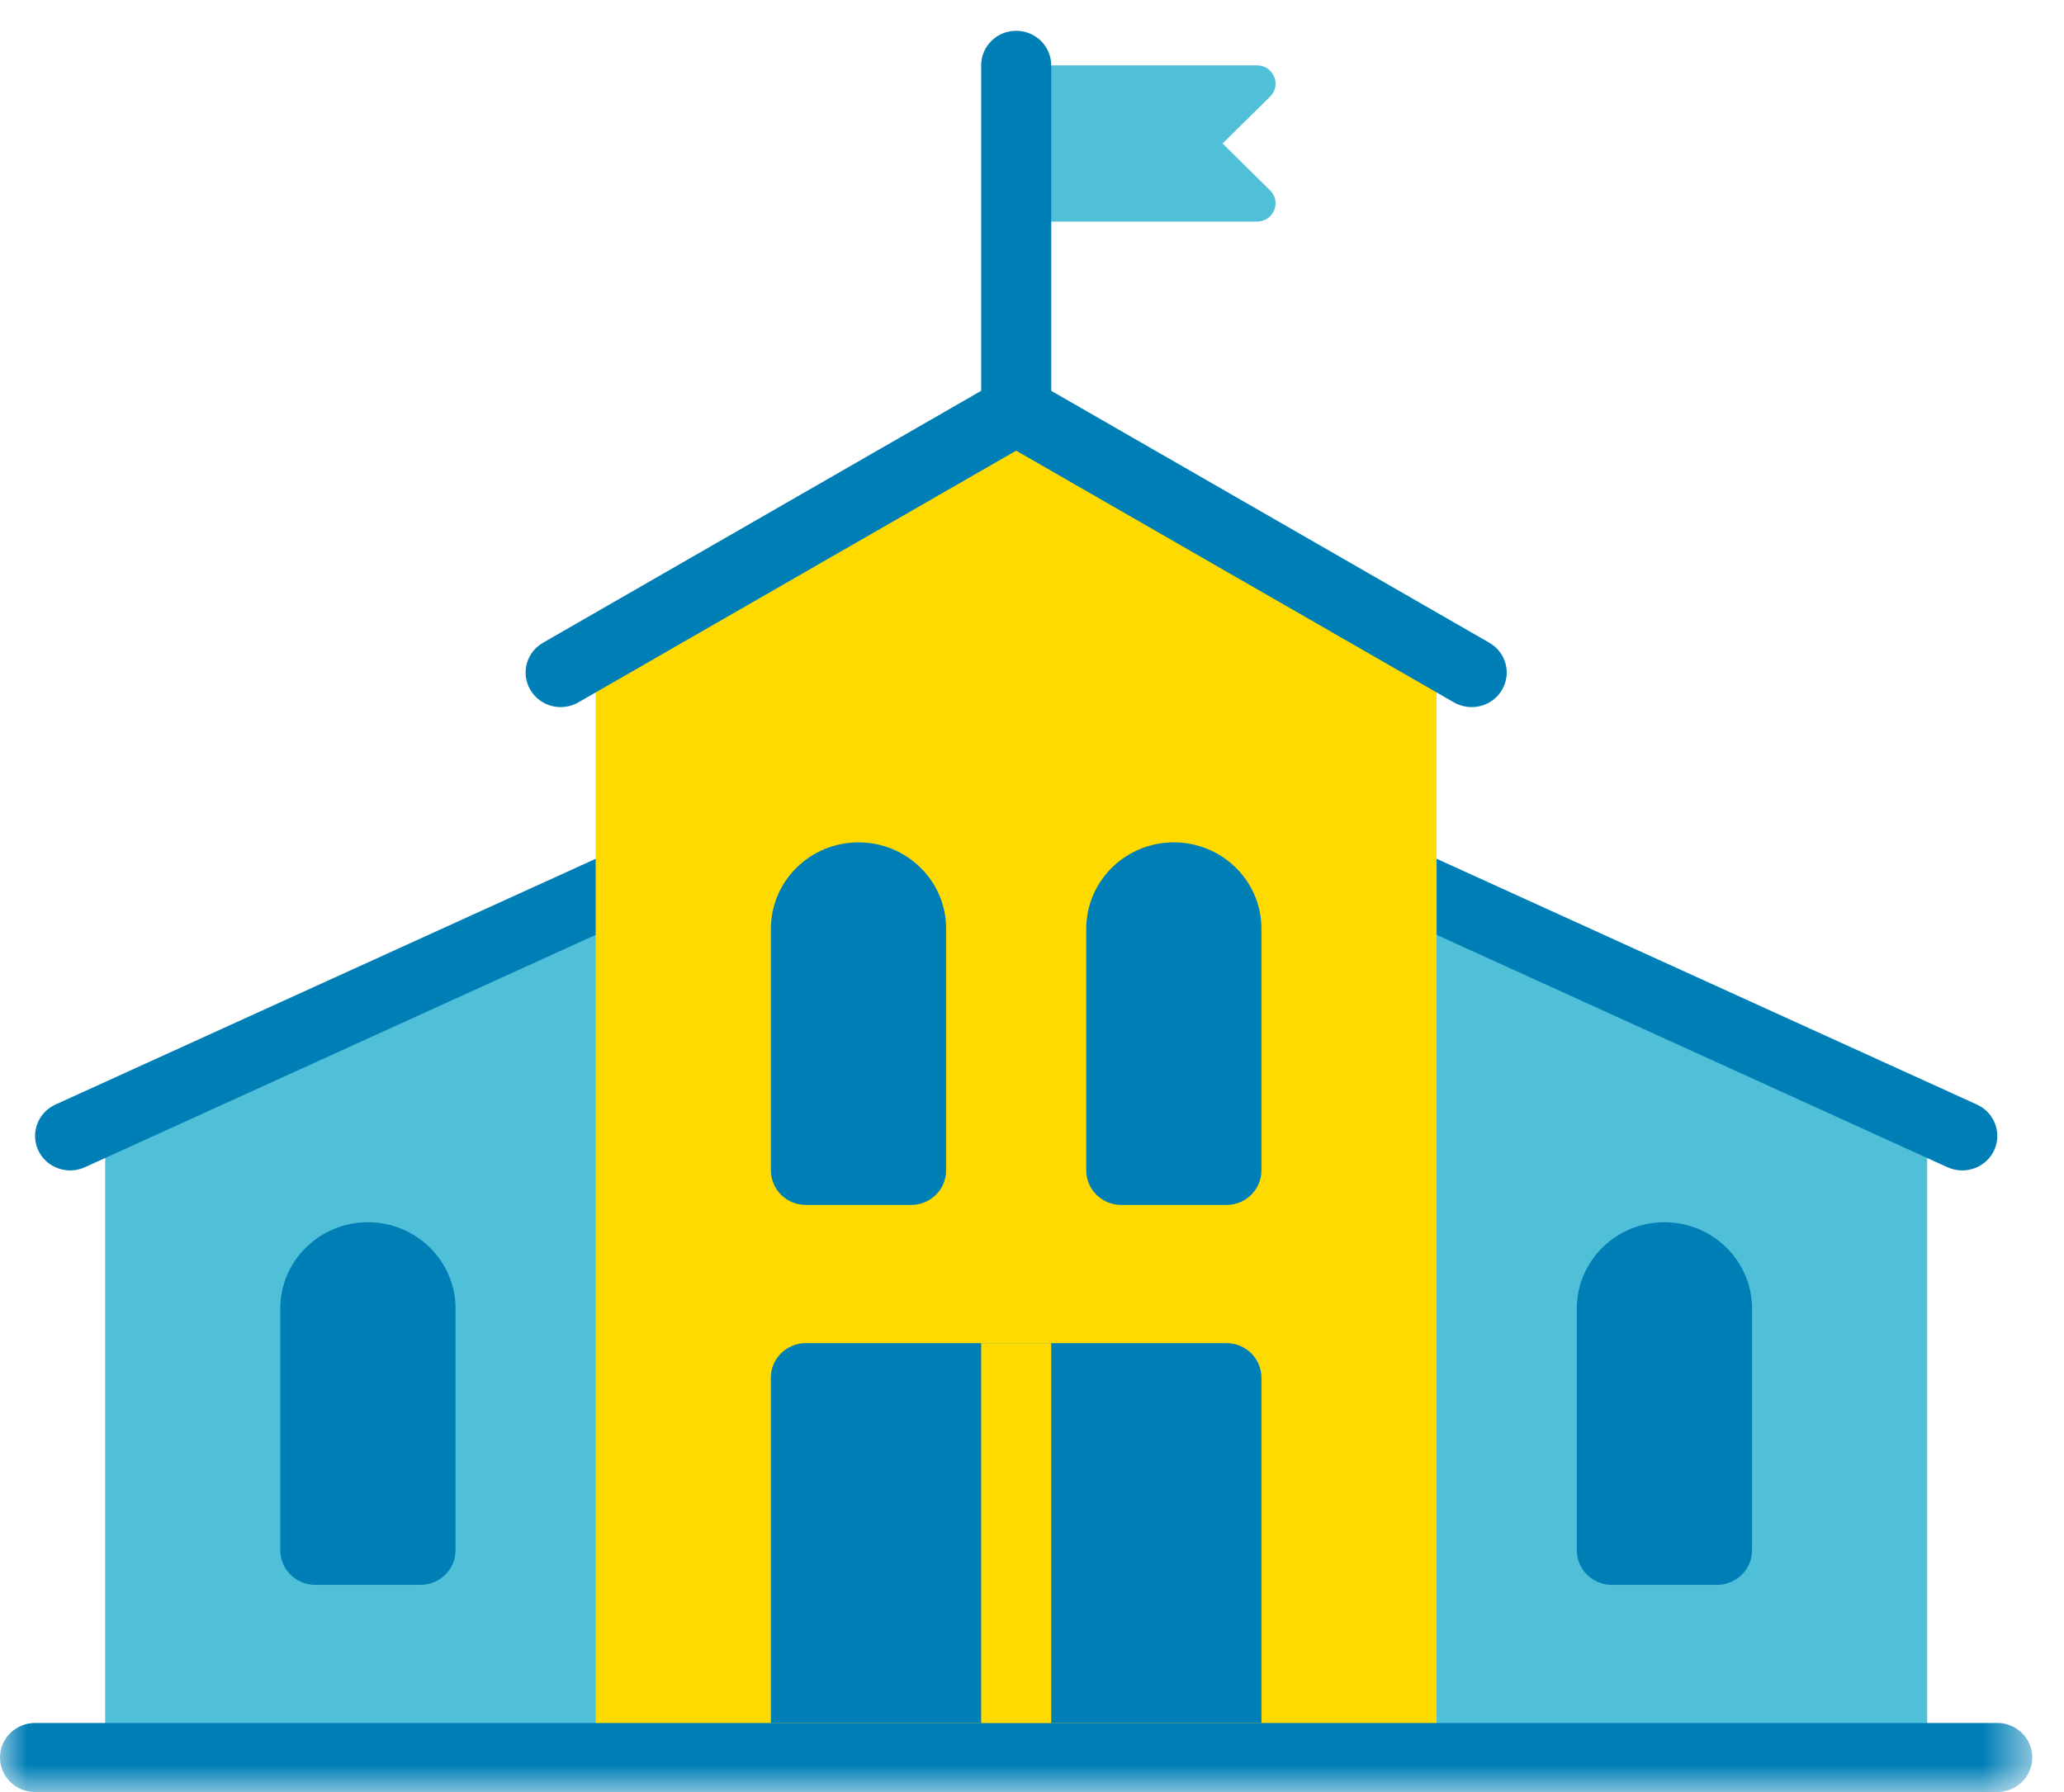 <svg width="38" height="33" viewBox="0 0 38 33" fill="none" xmlns="http://www.w3.org/2000/svg">
<g clip-path="url(#clip0)">
<path fill-rule="evenodd" clip-rule="evenodd" d="M23.142 4.081H19.093V1.204H23.142C23.447 1.204 23.599 1.566 23.384 1.779L22.508 2.642L23.384 3.506C23.599 3.718 23.447 4.081 23.142 4.081Z" fill="#50C0D9"/>
<path fill-rule="evenodd" clip-rule="evenodd" d="M18.709 0.567C18.352 0.567 18.064 0.852 18.064 1.203V7.562H19.354V1.203C19.354 0.852 19.065 0.567 18.709 0.567Z" fill="#007FB6"/>
<path fill-rule="evenodd" clip-rule="evenodd" d="M35.481 20.281L18.709 12.65L1.936 20.281V32.364H35.481V20.281Z" fill="#50C0D9"/>
<path fill-rule="evenodd" clip-rule="evenodd" d="M36.127 21.553C36.036 21.553 35.944 21.534 35.856 21.495L18.709 13.693L1.561 21.495C1.237 21.641 0.854 21.503 0.705 21.184C0.556 20.864 0.697 20.487 1.021 20.34L18.438 12.415C18.61 12.337 18.808 12.337 18.979 12.415L36.397 20.34C36.721 20.487 36.862 20.865 36.713 21.184C36.603 21.417 36.37 21.553 36.127 21.553Z" fill="#007FB6"/>
<path fill-rule="evenodd" clip-rule="evenodd" d="M26.449 12.65L18.708 8.199L10.967 12.65V32.364H26.449V12.65Z" fill="#FFDA00"/>
<g clip-path="url(#clip1)">
<mask id="mask0" mask-type="alpha" maskUnits="userSpaceOnUse" x="0" y="0" width="38" height="33">
<path fill-rule="evenodd" clip-rule="evenodd" d="M0 0.567H37.416V33H0" fill="white"/>
</mask>
<g mask="url(#mask0)">
<path fill-rule="evenodd" clip-rule="evenodd" d="M36.771 33H0.645C0.289 33 0 32.715 0 32.364C0 32.013 0.289 31.728 0.645 31.728H36.771C37.128 31.728 37.416 32.013 37.416 32.364C37.416 32.715 37.128 33 36.771 33Z" fill="#007FB6"/>
</g>
</g>
<path fill-rule="evenodd" clip-rule="evenodd" d="M27.095 13.021C26.984 13.021 26.872 12.993 26.77 12.935L18.708 8.299L10.647 12.935C10.338 13.111 9.945 13.009 9.765 12.705C9.585 12.402 9.69 12.012 9.997 11.836L18.384 7.013C18.584 6.897 18.833 6.897 19.034 7.013L27.42 11.836C27.728 12.013 27.832 12.402 27.652 12.705C27.533 12.908 27.316 13.021 27.095 13.021Z" fill="#007FB6"/>
<path fill-rule="evenodd" clip-rule="evenodd" d="M23.224 31.728H14.192V25.369C14.192 25.018 14.481 24.733 14.838 24.733H22.579C22.935 24.733 23.224 25.018 23.224 25.369V31.728Z" fill="#007FB6"/>
<path fill-rule="evenodd" clip-rule="evenodd" d="M15.806 15.512C14.915 15.512 14.193 16.224 14.193 17.101V21.553C14.193 21.904 14.482 22.189 14.838 22.189H16.774C17.13 22.189 17.419 21.904 17.419 21.553V17.101C17.419 16.224 16.697 15.512 15.806 15.512Z" fill="#007FB6"/>
<path fill-rule="evenodd" clip-rule="evenodd" d="M6.773 22.507C5.883 22.507 5.16 23.219 5.16 24.097V28.549C5.16 28.9 5.45 29.185 5.805 29.185H7.741C8.097 29.185 8.387 28.9 8.387 28.549V24.097C8.387 23.219 7.664 22.507 6.773 22.507Z" fill="#007FB6"/>
<path fill-rule="evenodd" clip-rule="evenodd" d="M30.643 22.507C29.752 22.507 29.03 23.219 29.03 24.097V28.549C29.03 28.9 29.32 29.185 29.675 29.185H31.612C31.967 29.185 32.257 28.9 32.257 28.549V24.097C32.256 23.219 31.534 22.507 30.643 22.507Z" fill="#007FB6"/>
<path fill-rule="evenodd" clip-rule="evenodd" d="M21.611 15.512C20.721 15.512 19.999 16.224 19.999 17.101V21.553C19.999 21.904 20.288 22.189 20.644 22.189H22.579C22.936 22.189 23.224 21.904 23.224 21.553V17.101C23.224 16.224 22.503 15.512 21.611 15.512Z" fill="#007FB6"/>
<mask id="mask1" mask-type="alpha" maskUnits="userSpaceOnUse" x="0" y="0" width="38" height="33">
<path fill-rule="evenodd" clip-rule="evenodd" d="M0 0.567H37.416V33H0V0.567Z" fill="white"/>
</mask>
<g mask="url(#mask1)">
<path fill-rule="evenodd" clip-rule="evenodd" d="M18.064 24.733H19.354V31.728H18.064V24.733Z" fill="#FFDA00"/>
</g>
</g>
<defs>
<clipPath id="clip0">
<rect width="38" height="33" fill="white"/>
</clipPath>
<clipPath id="clip1">
<rect width="38" height="33" fill="white"/>
</clipPath>
</defs>
</svg>
